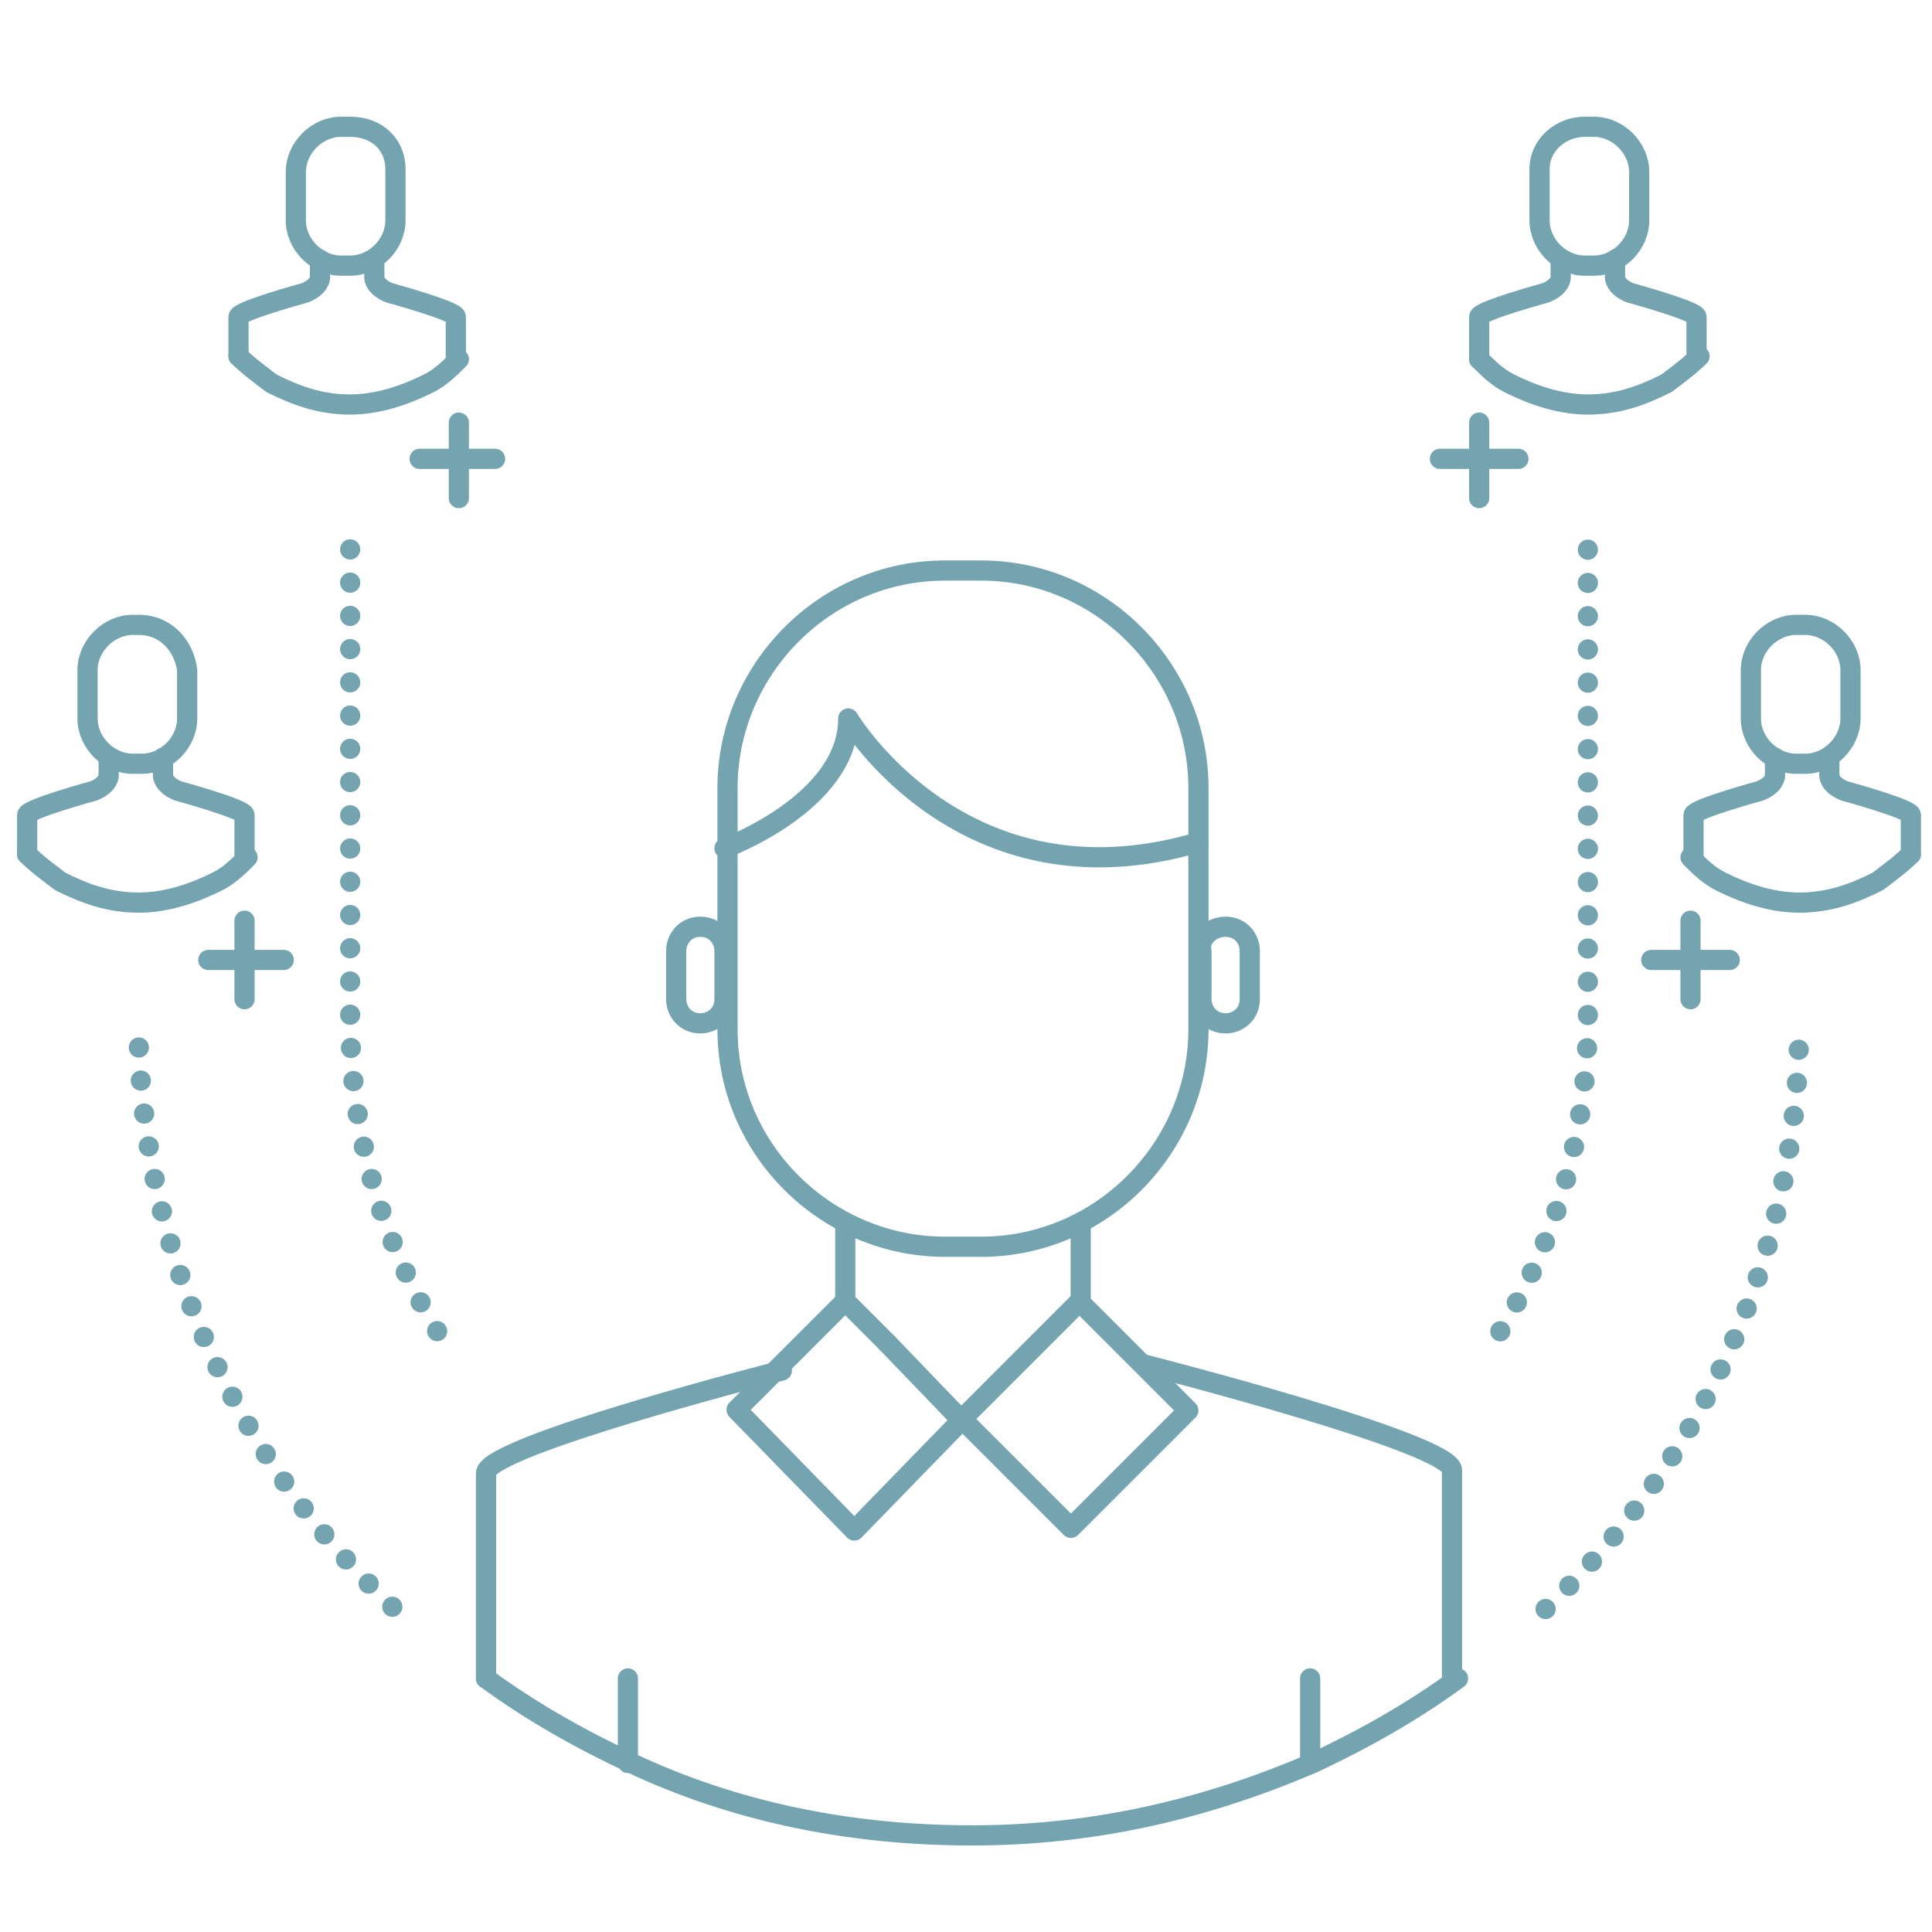 <svg id="Layer_1" xmlns="http://www.w3.org/2000/svg" viewBox="0 0 64 64"><style>.st0{stroke-miterlimit:10}.st0,.st1,.st2,.st3{fill:none;stroke:#75a4b1;stroke-width:.669;stroke-linecap:round;stroke-linejoin:round}.st2{stroke-dasharray:0,1.098}.st3{stroke-dasharray:0,1.101}</style><path class="st0" d="M40.6 30.7c.5 0 .8.4.8.8v1.6c0 .5-.4.8-.8.8-.5 0-.8-.4-.8-.8v-1.6c-.1-.4.3-.8.8-.8zm-17.4 0c.5 0 .8.4.8.8v1.6c0 .5-.4.8-.8.8-.5 0-.8-.4-.8-.8v-1.6c0-.4.3-.8.8-.8zm12.6 12.4v-2.4M32 47.1h-.2m-3.8-4v-2.5m9.9 4.6s10.2 2.6 10.2 3.5v6.8m-32 .1v-6.8c0-.9 9.8-3.4 9.8-3.4m3.5-.9l2.5 2.6h-.1"/><path class="st0" d="M31.8 47.1l-3.5 3.6-3.9-4 1.4-1.4 2.2-2.2 1.4 1.4"/><path transform="rotate(134.999 35.651 46.9)" class="st0" d="M32.9 44.4h5.5v5.1h-5.5z"/><path class="st0" d="M32.5 18.9h-1.2c-4 0-7.2 3.3-7.2 7.2v8c0 4 3.3 7.2 7.2 7.2h1.2c4 0 7.2-3.3 7.2-7.2v-8c0-3.9-3.2-7.2-7.2-7.2z"/><path class="st0" d="M24 28.1s4.1-1.5 4.1-4.3c0 0 3.8 6.4 11.6 4.1M20.8 58.4v-2.8m22.6 2.8v-2.8m-27.3 0c1.5 1.1 3.1 2 4.8 2.8 3.4 1.6 7.2 2.4 11.3 2.4s7.8-.9 11.3-2.4c1.7-.8 3.3-1.7 4.8-2.8"/><path class="st2" d="M4.6 34.7c.3 7.5 3.6 14.2 8.8 18.9"/><path class="st0" d="M3.6 25.1v.6s0 .3-.5.5c0 0-2.2.6-2.2.8v1.3m4.5-3.2v.6s0 .3.5.5c0 0 2.2.6 2.2.8v1.4"/><path class="st0" d="M4.6 20.7h-.2c-.8 0-1.5.7-1.5 1.5v1.6c0 .8.7 1.5 1.5 1.5h.3c.8 0 1.5-.7 1.5-1.5v-1.6c-.1-.8-.7-1.5-1.6-1.5zM.9 28.3c.3.3.7.6 1.1.9.8.4 1.6.7 2.6.7.9 0 1.8-.3 2.6-.7.4-.2.7-.5 1-.8m-.1 2.1v2.6m1.3-1.3H6.9m3.7-23.2v.6s0 .3-.5.5c0 0-2.2.6-2.2.8v1.3m4.5-3.2v.6s0 .3.5.5c0 0 2.2.6 2.2.8v1.4"/><path class="st0" d="M11.6 4.2h-.3c-.8 0-1.5.7-1.5 1.5v1.6c0 .8.7 1.5 1.5 1.5h.3c.8 0 1.5-.7 1.5-1.5V5.6c0-.8-.6-1.4-1.5-1.4zm-3.7 7.6c.3.3.7.6 1.1.9.8.4 1.6.7 2.6.7.9 0 1.8-.3 2.6-.7.4-.2.7-.5 1-.8m0 2.1v2.5m1.2-1.3h-2.5"/><path class="st3" d="M11.6 18.2v15.5c0 3.9 1.1 7.7 3.2 10.9"/><path class="st2" d="M51.2 53.3c5.1-4.8 8.3-11.6 8.4-19.1"/><path class="st0" d="M60.6 25.1v.6s0 .3.5.5c0 0 2.2.6 2.2.8v1.3m-4.5-3.2v.6s0 .3-.5.5c0 0-2.2.6-2.2.8v1.4"/><path class="st0" d="M59.5 20.7h.3c.8 0 1.5.7 1.5 1.5v1.6c0 .8-.7 1.5-1.5 1.5h-.3c-.8 0-1.5-.7-1.5-1.5v-1.6c0-.8.7-1.5 1.5-1.5zm3.8 7.6c-.3.3-.7.6-1.1.9-.8.4-1.6.7-2.6.7-.9 0-1.8-.3-2.6-.7-.4-.2-.7-.5-1-.8m0 2.1v2.6m-1.3-1.3h2.6M53.5 8.6v.6s0 .3.5.5c0 0 2.2.6 2.2.8v1.3m-4.5-3.2v.6s0 .3-.5.5c0 0-2.2.6-2.2.8v1.4"/><path class="st0" d="M52.5 4.2h.3c.8 0 1.5.7 1.5 1.5v1.6c0 .8-.7 1.5-1.5 1.5h-.3c-.8 0-1.5-.7-1.5-1.5V5.6c0-.8.7-1.4 1.5-1.4zm3.8 7.6c-.3.3-.7.6-1.1.9-.8.4-1.6.7-2.6.7-.9 0-1.8-.3-2.6-.7-.4-.2-.7-.5-1-.8m0 2.1v2.5m-1.3-1.3h2.6"/><path class="st3" d="M49.7 44.1c1.9-3.1 2.9-6.7 2.9-10.4v-16"/></svg>